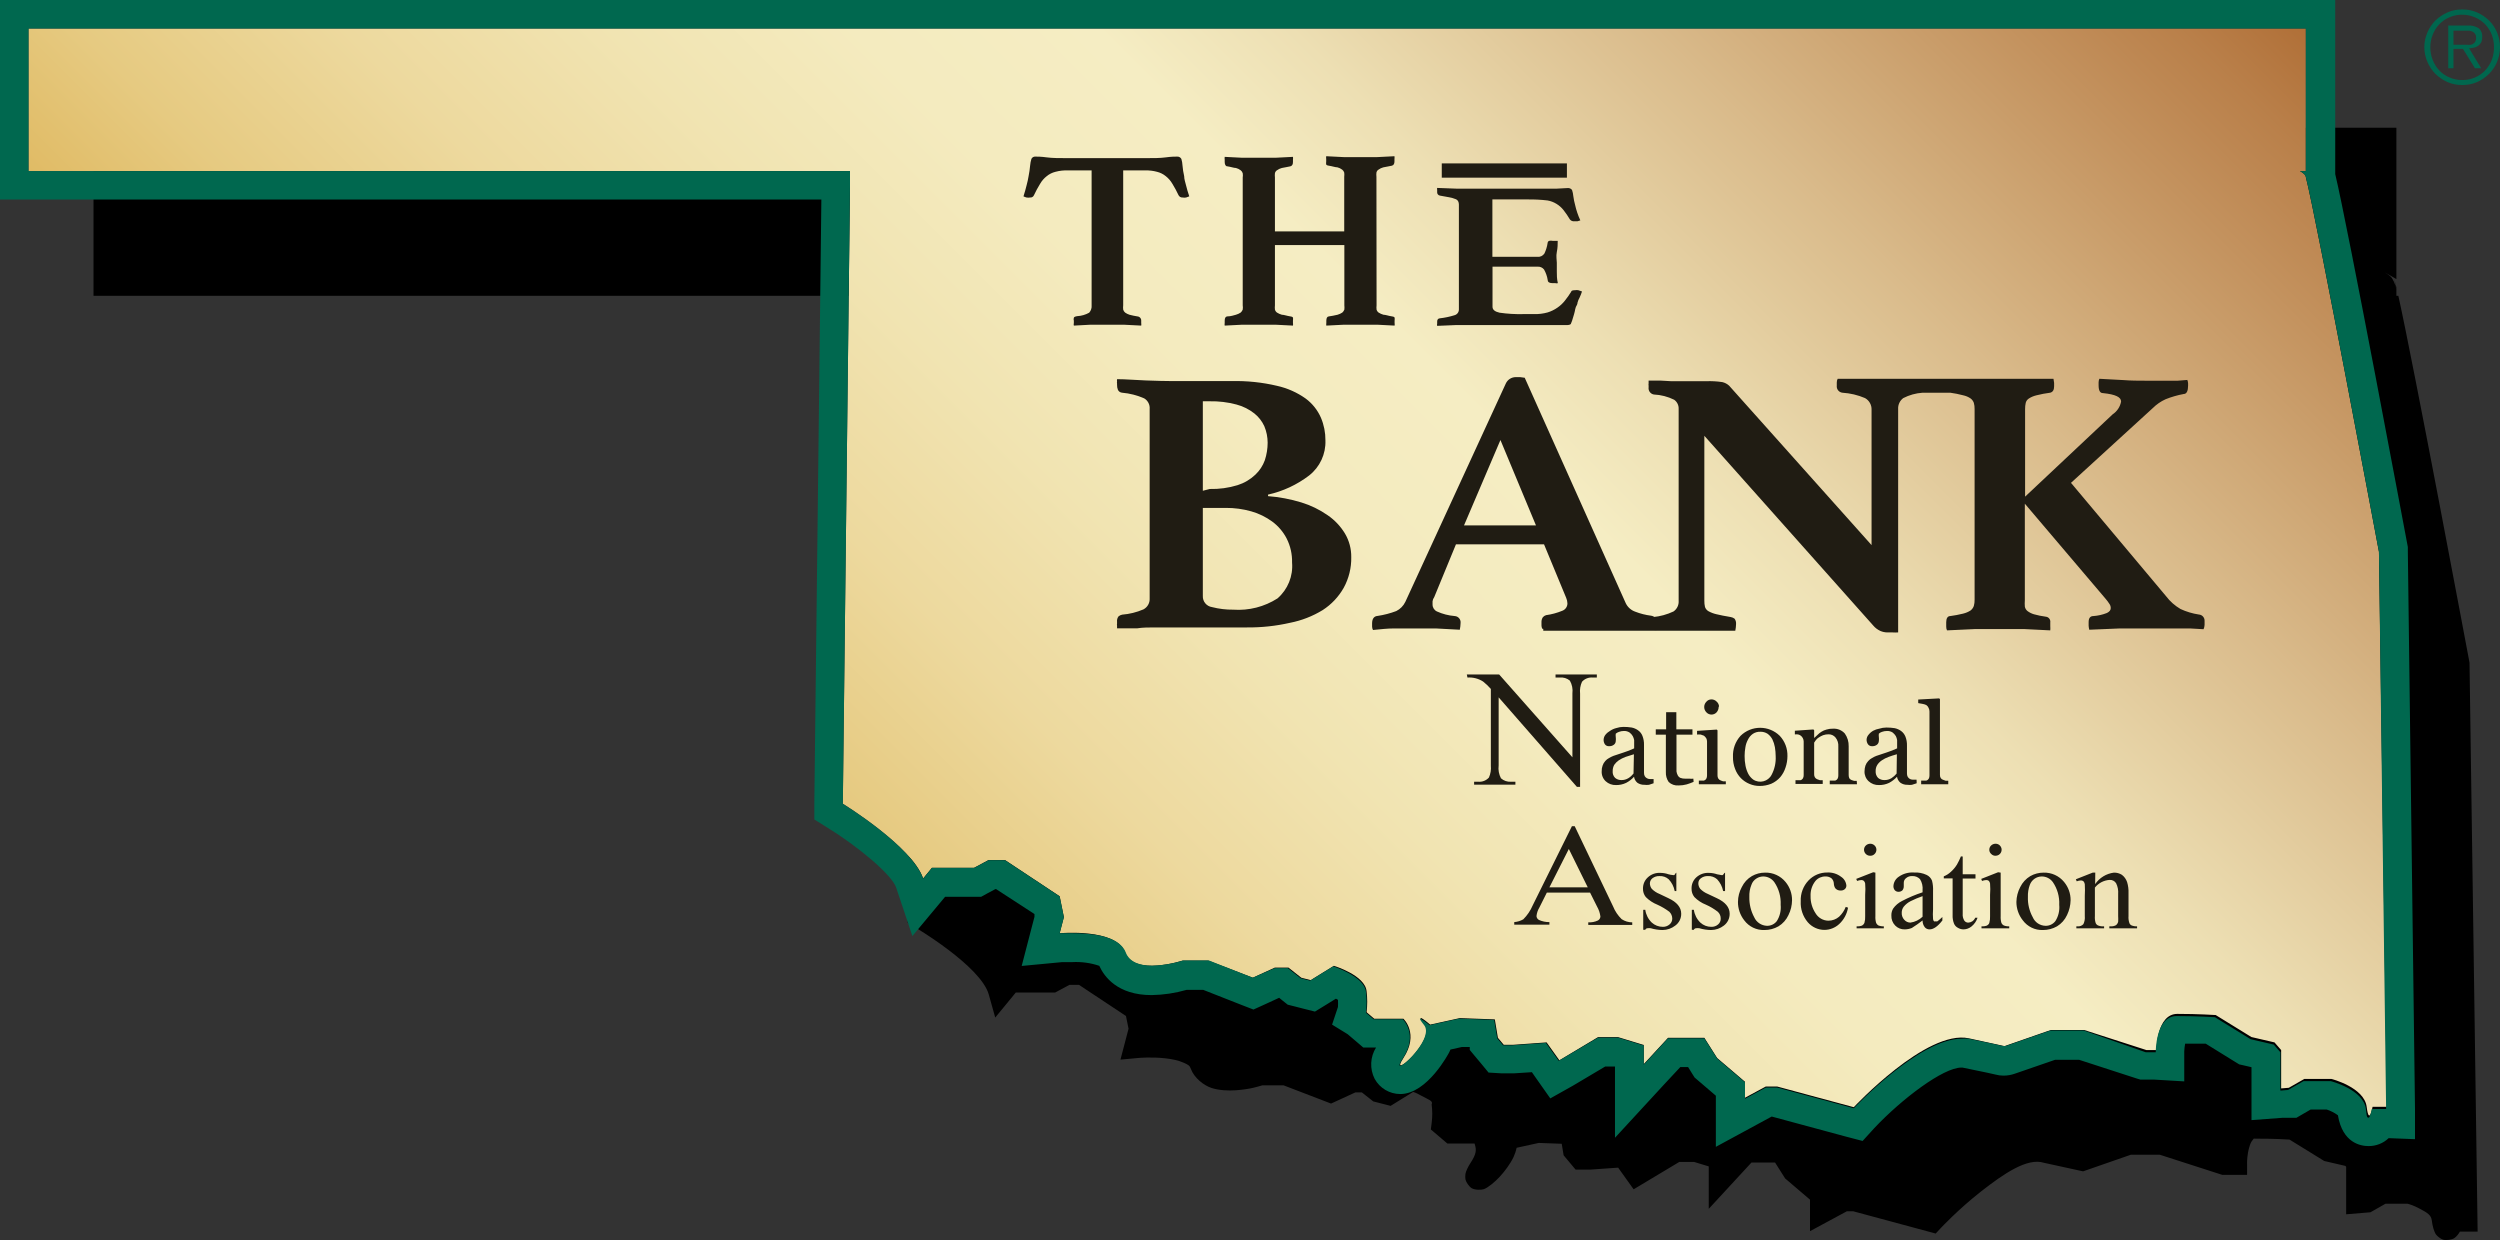 <?xml version="1.0" encoding="utf-8"?>
<svg viewBox="252.996 291.192 195.559 97.001" width="195.559" height="97.001" xmlns="http://www.w3.org/2000/svg">
  <rect x="252.996" y="291.192" width="195.559" height="97.001" fill="#333333" stroke="none"/>
  <defs>
    <linearGradient id="linear-gradient" x1="63.89" y1="75.04" x2="158.54" y2="-19.61" gradientUnits="userSpaceOnUse" gradientTransform="matrix(1, 0, 0, 1, 252.996, 291.192)">
      <stop offset="0" stop-color="#e0bb65"/>
      <stop offset="0.08" stop-color="#e6ca81"/>
      <stop offset="0.19" stop-color="#edd99e"/>
      <stop offset="0.3" stop-color="#f1e4b2"/>
      <stop offset="0.4" stop-color="#f4ebbf"/>
      <stop offset="0.5" stop-color="#f5edc3"/>
      <stop offset="0.58" stop-color="#eddfb3"/>
      <stop offset="0.73" stop-color="#d9ba8a"/>
      <stop offset="0.95" stop-color="#b97f49"/>
      <stop offset="1" stop-color="#b06f37"/>
    </linearGradient>
  </defs>
  <g>
    <path class="cls-2" d="M 445.415 387.536 C 445.36 387.652 445.159 387.94 444.952 388.064 C 444.786 388.162 444.332 388.237 444.098 388.163 C 443.913 388.104 443.643 387.889 443.554 387.765 C 443.398 387.551 443.275 387.109 443.219 386.655 C 443.167 386.238 442.879 386.062 442.294 385.751 C 441.736 385.453 441.505 385.407 441.324 385.352 L 439.596 385.352 L 438.424 386.02 L 436.521 386.179 L 436.521 382.465 L 436.458 382.393 L 434.806 382.009 L 432.091 380.335 C 431.634 380.31 430.998 380.262 429.401 380.262 C 429.244 380.262 429.338 380.217 429.215 380.358 C 429.084 380.51 429.02 380.661 428.936 380.954 C 428.77 381.528 428.771 382.092 428.771 382.092 L 428.772 383.092 L 426.824 383.092 L 421.954 381.522 L 419.67 381.522 L 415.943 382.819 L 415.667 382.759 L 412.881 382.15 C 411.588 381.735 409.753 382.99 407.966 384.388 C 406.191 385.777 404.822 387.244 404.822 387.244 L 404.412 387.684 L 397.958 385.942 L 397.464 385.942 L 394.581 387.498 L 394.581 385.033 L 392.637 383.375 L 391.85 382.132 L 389.999 382.132 L 386.661 385.751 L 386.661 382.432 L 385.512 382.082 L 384.358 382.082 L 380.784 384.224 L 379.573 382.53 L 377.411 382.682 L 376.244 382.682 L 375.309 381.565 L 375.159 380.662 L 373.362 380.596 L 371.632 380.976 C 371.58 381.227 371.488 381.491 371.392 381.697 C 371.137 382.24 370.688 382.833 370.31 383.242 C 369.919 383.663 369.399 384.09 369.075 384.211 C 368.905 384.275 368.371 384.299 368.097 384.126 C 367.915 384.011 367.679 383.661 367.636 383.474 C 367.606 383.344 367.609 383.12 367.628 383.017 C 367.669 382.795 367.834 382.455 368.024 382.164 C 368.499 381.439 368.487 381.137 368.371 380.744 C 368.287 380.46 368.348 380.673 368.337 380.642 L 366.213 380.642 L 364.921 379.543 L 364.988 379.013 C 365.05 378.531 365.046 378.063 364.984 377.581 C 365.125 377.306 364.74 377.211 364.184 376.907 C 363.647 376.614 363.723 376.679 363.538 376.605 L 361.775 377.697 L 360.417 377.348 L 359.524 376.642 L 359.02 376.642 L 357.116 377.517 L 353.406 376.092 L 351.732 376.092 C 351.384 376.189 350.828 376.393 349.667 376.477 C 349.09 376.518 348.349 376.488 347.764 376.295 C 347.155 376.094 346.406 375.514 346.141 374.783 C 346.056 374.549 345.976 374.496 345.583 374.321 C 345.17 374.136 344.706 374.041 344.155 373.978 C 343.065 373.855 342.063 373.948 342.063 373.948 L 340.642 374.08 L 341.275 371.663 L 341.073 370.667 L 337.4 368.232 L 336.652 368.232 L 335.532 368.832 L 332.454 368.832 L 330.846 370.789 L 330.343 368.989 C 329.715 366.747 324.488 363.674 324.488 363.674 L 324.004 363.39 L 324.571 314.446 L 324.571 314.332 L 260.311 314.332 L 260.311 301.182 L 440.451 301.182 L 440.451 313.025 L 439.491 312.466 C 439.644 312.555 439.857 312.693 440.003 312.831 C 440.179 312.996 440.375 313.452 440.451 313.802 L 440.275 312.992 L 440.419 313.552 C 440.429 313.591 440.44 313.633 440.451 313.678 L 440.451 314.332 L 440.603 314.332 C 441.804 319.727 446.154 342.938 446.154 342.938 L 446.17 343.022 L 446.805 387.532 L 445.417 387.532 C 445.416 387.533 445.415 387.535 445.415 387.536 Z" style=""/>
    <path class="cls-1" d="M 445.606 297.842 C 445.207 297.847 444.812 297.769 444.446 297.612 C 444.097 297.456 443.778 297.239 443.506 296.972 C 443.238 296.701 443.024 296.382 442.876 296.032 C 442.556 295.298 442.556 294.465 442.876 293.732 C 443.024 293.381 443.238 293.062 443.506 292.792 C 443.781 292.53 444.099 292.317 444.446 292.162 C 444.812 292.004 445.207 291.926 445.606 291.932 C 446.001 291.926 446.393 292.004 446.756 292.162 C 447.104 292.315 447.422 292.528 447.696 292.792 C 447.966 293.06 448.18 293.38 448.326 293.732 C 448.631 294.468 448.631 295.295 448.326 296.032 C 448.18 296.383 447.966 296.703 447.696 296.972 C 447.425 297.242 447.106 297.459 446.756 297.612 C 446.393 297.769 446.001 297.848 445.606 297.842 Z M 445.606 297.452 C 446.276 297.461 446.92 297.193 447.386 296.712 C 447.608 296.472 447.784 296.194 447.906 295.892 C 448.026 295.572 448.087 295.233 448.086 294.892 C 448.087 294.55 448.026 294.211 447.906 293.892 C 447.784 293.592 447.607 293.317 447.386 293.082 C 446.655 292.354 445.556 292.14 444.606 292.542 C 444.307 292.664 444.038 292.848 443.816 293.082 C 443.59 293.314 443.414 293.59 443.296 293.892 C 443.167 294.209 443.102 294.549 443.106 294.892 C 443.102 295.234 443.167 295.574 443.296 295.892 C 443.413 296.196 443.59 296.475 443.816 296.712 C 444.038 296.945 444.307 297.129 444.606 297.252 C 444.921 297.39 445.262 297.458 445.606 297.452 Z M 447.086 296.532 L 446.596 296.532 L 445.656 295.012 L 444.916 295.012 L 444.916 296.532 L 444.506 296.532 L 444.506 293.192 L 445.996 293.192 C 446.32 293.161 446.644 293.242 446.916 293.422 C 447.087 293.589 447.179 293.822 447.166 294.062 C 447.171 294.205 447.147 294.348 447.096 294.482 C 446.984 294.699 446.783 294.856 446.546 294.912 C 446.411 294.942 446.274 294.962 446.136 294.972 L 447.086 296.532 Z M 445.526 294.692 L 445.906 294.692 C 446.032 294.707 446.159 294.707 446.286 294.692 C 446.394 294.663 446.491 294.604 446.566 294.522 C 446.653 294.419 446.696 294.286 446.686 294.152 C 446.691 294.042 446.663 293.934 446.606 293.842 C 446.56 293.767 446.494 293.708 446.416 293.672 C 446.335 293.629 446.247 293.601 446.156 293.592 L 444.916 293.592 L 444.916 294.692 L 445.526 294.692 Z" style="fill: rgb(0, 103, 78);"/>
    <path class="cls-2" d="M 439.086 334.362 C 439.086 334.362 434.196 308.262 433.366 305.042 C 433.366 304.872 433.166 304.722 432.906 304.572 L 433.366 304.572 L 433.366 293.422 L 255.226 293.422 L 255.226 304.572 L 319.486 304.572 L 319.486 305.692 L 318.926 354.062 C 318.926 354.062 324.366 357.402 325.206 359.912 L 325.896 359.072 L 329.196 359.072 L 330.316 358.472 L 331.616 358.472 L 335.886 361.302 L 336.216 362.932 L 335.886 364.192 C 335.886 364.192 340.306 363.782 340.996 365.682 C 341.686 367.582 345.506 366.332 345.506 366.332 L 347.506 366.332 L 350.996 367.672 L 352.716 366.882 L 353.786 366.882 L 354.786 367.672 L 355.526 367.862 L 357.336 366.742 C 357.336 366.742 359.796 367.482 359.896 368.742 C 359.961 369.283 359.961 369.83 359.896 370.372 L 360.496 370.882 L 362.776 370.882 C 362.776 370.882 364.026 372.042 362.776 373.952 C 361.526 375.862 365.376 372.512 364.446 371.342 C 363.516 370.172 364.866 371.342 364.866 371.342 L 367.186 370.832 L 369.926 370.932 L 370.166 372.372 L 370.626 372.922 L 371.326 372.922 L 373.976 372.732 L 374.976 374.132 L 377.996 372.322 L 379.576 372.322 L 381.576 372.932 L 381.576 374.432 L 383.476 372.372 L 386.316 372.372 L 387.316 373.952 L 389.496 375.812 L 389.496 377.062 L 391.126 376.182 L 392.006 376.182 L 398.006 377.802 C 398.006 377.802 403.696 371.702 407.006 372.412 L 409.796 373.022 L 413.416 371.762 L 416.026 371.762 L 420.896 373.332 L 421.686 373.332 C 421.686 373.332 421.686 370.502 423.316 370.502 C 424.946 370.502 426.316 370.592 426.316 370.592 L 429.106 372.312 L 430.916 372.732 L 431.436 373.332 L 431.436 376.332 L 432.036 376.282 L 433.246 375.592 L 435.376 375.592 C 435.376 375.592 437.936 376.242 438.126 377.772 C 438.316 379.302 438.586 377.772 438.586 377.772 L 439.706 377.772 L 439.086 334.362 Z" style="fill: url(#linear-gradient);"/>
    <path class="cls-3" d="M 365.776 303.972 L 375.566 303.972 L 375.566 305.092 L 365.776 305.092 L 365.776 303.972 Z M 382.346 352.462 L 381.986 352.582 C 381.866 352.597 381.745 352.597 381.626 352.582 C 381.43 352.588 381.237 352.532 381.076 352.422 C 380.935 352.302 380.842 352.135 380.816 351.952 C 380.641 352.149 380.43 352.311 380.196 352.432 C 379.949 352.549 379.679 352.608 379.406 352.602 C 379.107 352.613 378.815 352.505 378.596 352.302 C 378.383 352.1 378.27 351.814 378.286 351.522 C 378.282 351.372 378.306 351.223 378.356 351.082 C 378.4 350.948 378.471 350.825 378.566 350.722 C 378.647 350.627 378.745 350.549 378.856 350.492 C 378.965 350.427 379.078 350.37 379.196 350.322 L 380.006 350.052 C 380.286 349.964 380.56 349.857 380.826 349.732 L 380.826 349.302 L 380.826 349.082 C 380.804 348.973 380.767 348.869 380.716 348.772 C 380.652 348.662 380.567 348.567 380.466 348.492 C 380.329 348.403 380.168 348.361 380.006 348.372 C 379.879 348.374 379.754 348.397 379.636 348.442 C 379.544 348.473 379.46 348.52 379.386 348.582 C 379.374 348.668 379.374 348.755 379.386 348.842 C 379.4 348.948 379.4 349.055 379.386 349.162 C 379.384 349.271 379.333 349.374 379.246 349.442 C 379.138 349.527 379.003 349.569 378.866 349.562 C 378.737 349.573 378.612 349.516 378.536 349.412 C 378.468 349.307 378.433 349.186 378.436 349.062 C 378.44 348.92 378.489 348.783 378.576 348.672 C 378.681 348.542 378.81 348.434 378.956 348.352 C 379.102 348.254 379.265 348.183 379.436 348.142 C 379.613 348.083 379.799 348.053 379.986 348.052 C 380.203 348.051 380.421 348.068 380.636 348.102 C 380.816 348.139 380.986 348.214 381.136 348.322 C 381.291 348.431 381.409 348.584 381.476 348.762 C 381.564 348.988 381.604 349.229 381.596 349.472 L 381.596 351.642 C 381.592 351.735 381.613 351.828 381.656 351.912 C 381.743 352.048 381.894 352.13 382.056 352.132 L 382.346 352.132 L 382.346 352.462 Z M 380.806 350.192 L 380.146 350.402 C 379.959 350.471 379.782 350.562 379.616 350.672 C 379.48 350.767 379.361 350.886 379.266 351.022 C 379.184 351.172 379.143 351.341 379.146 351.512 C 379.127 351.708 379.196 351.902 379.336 352.042 C 379.473 352.156 379.647 352.217 379.826 352.212 C 380.02 352.216 380.211 352.164 380.376 352.062 C 380.529 351.966 380.664 351.844 380.776 351.702 L 380.806 350.192 Z M 385.476 352.352 C 385.297 352.43 385.113 352.497 384.926 352.552 C 384.724 352.607 384.515 352.634 384.306 352.632 C 384.019 352.658 383.735 352.56 383.526 352.362 C 383.369 352.133 383.292 351.859 383.306 351.582 L 383.306 348.662 L 382.516 348.662 L 382.516 348.242 L 383.326 348.242 L 383.326 346.902 L 384.126 346.902 L 384.126 348.242 L 385.386 348.242 L 385.386 348.662 L 384.136 348.662 L 384.136 351.532 C 384.151 351.64 384.185 351.745 384.236 351.842 C 384.282 351.93 384.355 352 384.446 352.042 C 384.567 352.086 384.696 352.106 384.826 352.102 L 385.146 352.102 C 385.249 352.114 385.353 352.114 385.456 352.102 L 385.476 352.352 Z M 387.996 352.542 L 385.886 352.542 L 385.886 352.252 L 386.096 352.252 C 386.159 352.258 386.222 352.258 386.286 352.252 C 386.361 352.229 386.425 352.179 386.466 352.112 C 386.509 352.032 386.53 351.942 386.526 351.852 L 386.526 349.192 C 386.526 349.105 386.505 349.019 386.466 348.942 C 386.416 348.866 386.356 348.798 386.286 348.742 L 386.036 348.652 C 385.939 348.642 385.842 348.642 385.746 348.652 L 385.746 348.362 L 387.286 348.262 L 387.346 348.322 L 387.346 351.842 C 387.341 351.929 387.362 352.016 387.406 352.092 C 387.45 352.162 387.517 352.215 387.596 352.242 L 387.786 352.312 L 387.996 352.312 L 387.996 352.542 Z M 387.436 346.472 C 387.439 346.633 387.382 346.79 387.276 346.912 C 387.061 347.148 386.69 347.148 386.476 346.912 C 386.248 346.682 386.248 346.311 386.476 346.082 C 386.573 345.967 386.715 345.901 386.866 345.902 C 387.02 345.898 387.169 345.96 387.276 346.072 C 387.394 346.171 387.464 346.317 387.466 346.472 L 387.436 346.472 Z M 392.816 350.342 C 392.815 350.644 392.765 350.945 392.666 351.232 C 392.58 351.506 392.441 351.761 392.256 351.982 C 392.06 352.205 391.818 352.383 391.546 352.502 C 391.256 352.617 390.947 352.675 390.636 352.672 C 390.364 352.672 390.095 352.618 389.846 352.512 C 389.594 352.409 389.366 352.256 389.176 352.062 C 388.978 351.858 388.825 351.617 388.726 351.352 C 388.606 351.049 388.548 350.726 388.556 350.402 C 388.527 349.795 388.739 349.202 389.146 348.752 C 389.998 347.914 391.364 347.914 392.216 348.752 C 392.618 349.182 392.833 349.753 392.816 350.342 Z M 391.896 350.342 C 391.894 350.107 391.874 349.873 391.836 349.642 C 391.798 349.427 391.73 349.218 391.636 349.022 C 391.545 348.853 391.419 348.706 391.266 348.592 C 391.096 348.482 390.897 348.426 390.696 348.432 C 390.49 348.424 390.288 348.48 390.116 348.592 C 389.948 348.708 389.814 348.867 389.726 349.052 C 389.625 349.238 389.557 349.441 389.526 349.652 C 389.486 349.873 389.466 350.097 389.466 350.322 C 389.463 350.58 389.486 350.838 389.536 351.092 C 389.578 351.314 389.653 351.53 389.756 351.732 C 389.849 351.904 389.979 352.054 390.136 352.172 C 390.63 352.5 391.301 352.328 391.576 351.802 C 391.812 351.356 391.923 350.855 391.896 350.352 L 391.896 350.342 Z M 398.256 352.542 L 396.126 352.542 L 396.126 352.252 L 396.346 352.252 C 396.415 352.258 396.486 352.258 396.556 352.252 C 396.631 352.229 396.695 352.179 396.736 352.112 C 396.779 352.032 396.8 351.942 396.796 351.852 L 396.796 349.592 C 396.816 349.335 396.737 349.081 396.576 348.882 C 396.443 348.721 396.244 348.629 396.036 348.632 C 395.889 348.63 395.744 348.653 395.606 348.702 C 395.486 348.749 395.372 348.81 395.266 348.882 C 395.176 348.936 395.098 349.007 395.036 349.092 L 394.906 349.282 L 394.906 351.762 C 394.902 351.846 394.923 351.929 394.966 352.002 C 395.01 352.072 395.077 352.125 395.156 352.152 L 395.356 352.222 L 395.576 352.222 L 395.576 352.512 L 393.446 352.512 L 393.446 352.222 L 393.656 352.222 C 393.715 352.228 393.776 352.228 393.836 352.222 C 393.915 352.202 393.983 352.151 394.026 352.082 C 394.069 352.002 394.09 351.912 394.086 351.822 L 394.086 349.192 C 394.083 349.004 393.99 348.828 393.836 348.722 C 393.778 348.683 393.714 348.656 393.646 348.642 C 393.563 348.631 393.479 348.631 393.396 348.642 L 393.396 348.352 L 394.846 348.252 L 394.906 348.312 L 394.906 348.922 L 395.176 348.672 C 395.265 348.58 395.366 348.499 395.476 348.432 C 395.596 348.355 395.728 348.298 395.866 348.262 C 396.031 348.211 396.203 348.187 396.376 348.192 C 396.727 348.169 397.07 348.309 397.306 348.572 C 397.511 348.864 397.616 349.215 397.606 349.572 L 397.606 351.822 C 397.605 351.907 397.622 351.993 397.656 352.072 C 397.699 352.136 397.762 352.185 397.836 352.212 L 398.026 352.272 C 398.095 352.279 398.166 352.279 398.236 352.272 L 398.256 352.542 Z M 402.926 352.462 L 402.556 352.582 C 402.44 352.598 402.322 352.598 402.206 352.582 C 402.01 352.59 401.817 352.533 401.656 352.422 C 401.512 352.303 401.416 352.136 401.386 351.952 C 401.209 352.146 400.999 352.309 400.766 352.432 C 400.519 352.549 400.249 352.608 399.976 352.602 C 399.677 352.613 399.385 352.505 399.166 352.302 C 398.949 352.101 398.832 351.816 398.846 351.522 C 398.847 351.372 398.871 351.224 398.916 351.082 C 398.963 350.947 399.038 350.825 399.136 350.722 C 399.217 350.627 399.315 350.549 399.426 350.492 C 399.534 350.425 399.647 350.368 399.766 350.322 L 400.576 350.052 C 400.855 349.962 401.129 349.855 401.396 349.732 L 401.396 349.302 C 401.401 349.228 401.401 349.155 401.396 349.082 C 401.378 348.974 401.344 348.869 401.296 348.772 C 401.229 348.665 401.144 348.57 401.046 348.492 C 400.909 348.403 400.748 348.361 400.586 348.372 C 400.456 348.374 400.328 348.397 400.206 348.442 C 400.116 348.469 400.034 348.517 399.966 348.582 C 399.954 348.668 399.954 348.755 399.966 348.842 C 399.98 348.948 399.98 349.055 399.966 349.162 C 399.959 349.27 399.908 349.371 399.826 349.442 C 399.715 349.528 399.576 349.571 399.436 349.562 C 399.31 349.569 399.19 349.513 399.116 349.412 C 399.045 349.308 399.007 349.187 399.006 349.062 C 399.009 348.918 399.062 348.78 399.156 348.672 C 399.258 348.542 399.383 348.434 399.526 348.352 C 399.673 348.274 399.832 348.22 399.996 348.192 C 400.177 348.133 400.365 348.103 400.556 348.102 C 400.773 348.101 400.991 348.118 401.206 348.152 C 401.386 348.189 401.556 348.264 401.706 348.372 C 401.858 348.483 401.976 348.636 402.046 348.812 C 402.134 349.038 402.174 349.279 402.166 349.522 L 402.166 351.692 C 402.162 351.785 402.183 351.878 402.226 351.962 C 402.27 352.033 402.332 352.091 402.406 352.132 C 402.472 352.162 402.543 352.179 402.616 352.182 L 402.916 352.182 L 402.926 352.462 Z M 401.376 350.192 C 401.126 350.262 400.906 350.332 400.726 350.402 C 400.538 350.469 400.36 350.56 400.196 350.672 C 400.057 350.765 399.939 350.883 399.846 351.022 C 399.755 351.169 399.71 351.339 399.716 351.512 C 399.702 351.707 399.771 351.899 399.906 352.042 C 400.043 352.156 400.217 352.217 400.396 352.212 C 400.593 352.218 400.788 352.166 400.956 352.062 C 401.107 351.963 401.242 351.842 401.356 351.702 L 401.376 350.192 Z M 405.396 352.542 L 403.276 352.542 L 403.276 352.252 L 403.676 352.252 C 403.755 352.232 403.823 352.181 403.866 352.112 C 403.909 352.032 403.93 351.942 403.926 351.852 L 403.926 346.852 C 403.928 346.75 403.903 346.651 403.856 346.562 C 403.819 346.472 403.756 346.395 403.676 346.342 C 403.584 346.298 403.486 346.268 403.386 346.252 L 403.046 346.192 L 403.046 345.912 L 404.686 345.822 L 404.746 345.882 L 404.746 351.802 C 404.741 351.889 404.762 351.976 404.806 352.052 C 404.849 352.121 404.917 352.171 404.996 352.192 L 405.186 352.262 L 405.396 352.262 L 405.396 352.542 Z M 340.856 304.522 L 340.856 315.072 C 340.843 315.185 340.843 315.299 340.856 315.412 C 340.881 315.502 340.933 315.582 341.006 315.642 C 341.109 315.716 341.224 315.773 341.346 315.812 C 341.55 315.866 341.757 315.909 341.966 315.942 C 342.143 315.952 342.277 316.105 342.266 316.282 C 342.27 316.341 342.27 316.402 342.266 316.462 C 342.278 316.528 342.278 316.595 342.266 316.662 L 340.896 316.592 L 338.306 316.592 L 336.996 316.662 C 336.978 316.596 336.978 316.527 336.996 316.462 C 336.992 316.402 336.992 316.341 336.996 316.282 C 336.972 316.207 336.972 316.126 336.996 316.052 C 336.996 315.992 337.116 315.942 337.266 315.922 C 337.592 315.904 337.91 315.812 338.196 315.652 C 338.338 315.494 338.407 315.283 338.386 315.072 L 338.386 304.522 L 336.556 304.522 C 336.219 304.507 335.881 304.544 335.556 304.632 C 335.307 304.693 335.074 304.809 334.876 304.972 C 334.665 305.136 334.488 305.34 334.356 305.572 C 334.179 305.859 334.018 306.156 333.876 306.462 C 333.827 306.582 333.705 306.655 333.576 306.642 C 333.483 306.658 333.388 306.658 333.296 306.642 C 333.213 306.62 333.132 306.59 333.056 306.552 C 333.156 306.232 333.236 305.952 333.296 305.702 C 333.362 305.461 333.416 305.218 333.456 304.972 C 333.511 304.697 333.551 304.42 333.576 304.142 C 333.591 303.965 333.625 303.791 333.676 303.622 C 333.734 303.5 333.862 303.428 333.996 303.442 C 334.146 303.442 334.436 303.442 334.876 303.502 C 335.316 303.562 335.876 303.562 336.446 303.562 L 342.636 303.562 C 343.236 303.562 343.756 303.562 344.186 303.502 C 344.616 303.442 344.916 303.442 345.076 303.442 C 345.211 303.432 345.34 303.503 345.406 303.622 C 345.457 303.791 345.487 303.965 345.496 304.142 C 345.519 304.421 345.562 304.698 345.626 304.972 C 345.626 305.212 345.716 305.452 345.776 305.702 C 345.836 305.952 345.916 306.232 346.026 306.552 L 345.776 306.642 C 345.686 306.659 345.595 306.659 345.506 306.642 C 345.372 306.652 345.246 306.581 345.186 306.462 C 345.043 306.156 344.883 305.859 344.706 305.572 C 344.573 305.34 344.396 305.136 344.186 304.972 C 343.987 304.809 343.755 304.693 343.506 304.632 C 343.203 304.55 342.889 304.513 342.576 304.522 L 340.856 304.522 Z M 360.676 315.072 C 360.663 315.185 360.663 315.299 360.676 315.412 C 360.701 315.504 360.758 315.585 360.836 315.642 C 360.953 315.717 361.081 315.775 361.216 315.812 C 361.386 315.812 361.606 315.902 361.886 315.942 C 362.166 315.982 362.086 316.082 362.086 316.282 C 362.09 316.341 362.09 316.402 362.086 316.462 C 362.098 316.528 362.098 316.595 362.086 316.662 L 360.726 316.592 L 358.126 316.592 L 356.746 316.662 C 356.733 316.595 356.733 316.528 356.746 316.462 L 356.746 316.282 C 356.746 316.062 356.816 315.952 356.946 315.942 C 357.076 315.932 357.456 315.852 357.626 315.812 C 357.757 315.775 357.882 315.717 357.996 315.642 C 358.067 315.579 358.122 315.5 358.156 315.412 C 358.168 315.299 358.168 315.185 358.156 315.072 L 358.156 310.362 L 352.726 310.362 L 352.726 315.072 C 352.713 315.185 352.713 315.299 352.726 315.412 C 352.751 315.504 352.808 315.585 352.886 315.642 C 353.003 315.717 353.131 315.775 353.266 315.812 C 353.436 315.812 353.656 315.902 353.936 315.942 C 354.216 315.982 354.136 316.082 354.136 316.282 C 354.14 316.341 354.14 316.402 354.136 316.462 C 354.148 316.528 354.148 316.595 354.136 316.662 L 352.756 316.592 L 350.166 316.592 L 348.796 316.662 C 348.783 316.595 348.783 316.528 348.796 316.462 L 348.796 316.282 C 348.796 316.062 348.866 315.952 348.996 315.942 C 349.286 315.942 349.506 315.852 349.676 315.812 C 349.807 315.775 349.932 315.717 350.046 315.642 C 350.117 315.579 350.172 315.5 350.206 315.412 C 350.223 315.299 350.223 315.184 350.206 315.072 L 350.206 305.072 C 350.224 304.962 350.224 304.851 350.206 304.742 C 350.178 304.65 350.122 304.57 350.046 304.512 C 349.935 304.428 349.81 304.367 349.676 304.332 C 349.506 304.332 349.286 304.242 348.996 304.202 C 348.866 304.202 348.796 304.052 348.796 303.862 L 348.796 303.682 C 348.785 303.609 348.785 303.534 348.796 303.462 L 350.166 303.532 L 352.756 303.532 L 354.136 303.462 C 354.146 303.534 354.146 303.609 354.136 303.682 C 354.14 303.741 354.14 303.802 354.136 303.862 C 354.136 304.052 354.076 304.162 353.936 304.202 C 353.796 304.242 353.436 304.292 353.266 304.332 C 353.129 304.367 353 304.428 352.886 304.512 C 352.803 304.563 352.746 304.646 352.726 304.742 C 352.713 304.851 352.713 304.962 352.726 305.072 L 352.726 309.292 L 358.146 309.292 L 358.146 305.022 C 358.159 304.912 358.159 304.801 358.146 304.692 C 358.118 304.6 358.062 304.52 357.986 304.462 C 357.875 304.378 357.75 304.317 357.616 304.282 C 357.446 304.282 357.216 304.192 356.936 304.152 C 356.656 304.112 356.736 304.002 356.736 303.812 L 356.736 303.632 C 356.725 303.559 356.725 303.484 356.736 303.412 L 358.116 303.482 L 360.716 303.482 L 362.076 303.412 C 362.086 303.484 362.086 303.559 362.076 303.632 C 362.08 303.691 362.08 303.752 362.076 303.812 C 362.076 304.002 362.016 304.112 361.876 304.152 C 361.736 304.192 361.376 304.242 361.206 304.282 C 361.069 304.317 360.94 304.378 360.826 304.462 C 360.743 304.513 360.686 304.596 360.666 304.692 C 360.653 304.801 360.653 304.912 360.666 305.022 L 360.676 315.072 Z M 369.736 306.792 L 369.736 311.282 L 373.256 311.282 C 373.473 311.306 373.686 311.205 373.806 311.022 C 373.93 310.762 374.014 310.486 374.056 310.202 C 374.058 310.126 374.105 310.059 374.176 310.032 C 374.268 310.013 374.363 310.013 374.456 310.032 L 374.846 310.032 C 374.846 310.282 374.846 310.572 374.776 310.902 C 374.706 311.232 374.776 311.522 374.776 311.742 L 374.776 312.442 C 374.776 312.712 374.776 313.012 374.856 313.342 C 374.794 313.361 374.727 313.361 374.666 313.342 L 374.466 313.342 C 374.206 313.342 374.076 313.272 374.066 313.112 C 374.021 312.816 373.923 312.532 373.776 312.272 C 373.653 312.118 373.462 312.035 373.266 312.052 L 369.746 312.052 L 369.746 315.192 C 369.746 315.422 369.936 315.572 370.296 315.652 C 370.908 315.74 371.527 315.777 372.146 315.762 L 372.996 315.762 C 373.353 315.771 373.711 315.727 374.056 315.632 C 374.327 315.549 374.583 315.424 374.816 315.262 C 375.04 315.11 375.239 314.925 375.406 314.712 C 375.587 314.486 375.754 314.249 375.906 314.002 C 375.906 313.922 376.046 313.892 376.206 313.892 C 376.288 313.879 376.373 313.879 376.456 313.892 L 376.746 313.992 L 376.656 314.242 C 376.616 314.315 376.583 314.392 376.556 314.472 C 376.486 314.594 376.432 314.725 376.396 314.862 C 376.396 315.002 376.306 315.112 376.266 315.202 C 376.226 315.292 376.206 315.432 376.176 315.572 C 376.146 315.712 376.106 315.832 376.066 315.962 C 376.026 316.092 375.996 316.202 375.966 316.292 C 375.943 316.36 375.916 316.426 375.886 316.492 C 375.886 316.582 375.716 316.622 375.556 316.622 L 366.836 316.622 L 365.416 316.682 C 365.399 316.626 365.399 316.567 365.416 316.512 L 365.416 316.352 C 365.416 316.192 365.486 316.102 365.626 316.092 C 366.012 316.048 366.394 315.968 366.766 315.852 C 366.976 315.8 367.122 315.608 367.116 315.392 L 367.116 307.192 C 367.118 307.101 367.097 307.012 367.056 306.932 C 367.003 306.842 366.916 306.777 366.816 306.752 C 366.665 306.69 366.507 306.646 366.346 306.622 L 365.626 306.492 C 365.49 306.466 365.397 306.339 365.416 306.202 L 365.416 306.042 C 365.402 305.992 365.402 305.941 365.416 305.892 L 367.016 305.952 L 374.696 305.952 L 375.626 305.902 C 375.757 305.889 375.886 305.946 375.966 306.052 C 376.019 306.207 376.052 306.368 376.066 306.532 C 376.098 306.778 376.148 307.022 376.216 307.262 C 376.256 307.444 376.306 307.624 376.366 307.802 C 376.437 308.016 376.52 308.227 376.616 308.432 L 376.386 308.502 L 376.136 308.502 C 376.004 308.514 375.875 308.457 375.796 308.352 C 375.648 308.101 375.484 307.861 375.306 307.632 C 375.152 307.437 374.966 307.271 374.756 307.142 C 374.538 307.007 374.297 306.915 374.046 306.872 C 373.534 306.812 373.02 306.786 372.506 306.792 L 369.736 306.792 Z M 352.186 330.002 C 353.068 330.069 353.939 330.234 354.786 330.492 C 355.52 330.716 356.215 331.054 356.846 331.492 C 357.397 331.868 357.861 332.359 358.206 332.932 C 358.535 333.488 358.704 334.125 358.696 334.772 C 358.712 335.609 358.508 336.437 358.106 337.172 C 357.708 337.876 357.145 338.473 356.466 338.912 C 355.676 339.397 354.805 339.736 353.896 339.912 C 352.797 340.162 351.673 340.282 350.546 340.272 L 343.376 340.272 C 342.876 340.272 342.376 340.272 341.956 340.342 L 340.376 340.342 L 340.376 340.132 C 340.363 340.079 340.363 340.024 340.376 339.972 L 340.376 339.832 C 340.357 339.678 340.4 339.523 340.496 339.402 C 340.577 339.337 340.673 339.292 340.776 339.272 C 341.348 339.227 341.909 339.088 342.436 338.862 C 342.758 338.695 342.95 338.353 342.926 337.992 L 342.926 323.192 C 342.957 322.852 342.79 322.525 342.496 322.352 C 341.95 322.112 341.369 321.963 340.776 321.912 C 340.634 321.902 340.509 321.818 340.446 321.692 C 340.395 321.564 340.371 321.428 340.376 321.292 L 340.376 321.192 C 340.361 321.146 340.361 321.097 340.376 321.052 C 340.365 320.985 340.365 320.918 340.376 320.852 C 341.046 320.852 341.796 320.922 342.636 320.952 C 343.476 320.982 344.166 321.002 344.706 321.002 L 349.336 321.002 C 350.53 320.974 351.723 321.098 352.886 321.372 C 353.695 321.551 354.46 321.891 355.136 322.372 C 355.656 322.759 356.067 323.276 356.326 323.872 C 356.562 324.431 356.681 325.034 356.676 325.642 C 356.715 326.705 356.243 327.724 355.406 328.382 C 354.454 329.11 353.355 329.622 352.186 329.882 L 352.186 330.002 Z M 347.626 329.442 C 348.364 329.46 349.1 329.359 349.806 329.142 C 350.326 328.978 350.801 328.698 351.196 328.322 C 351.528 328.008 351.781 327.621 351.936 327.192 C 352.081 326.749 352.155 326.287 352.156 325.822 C 352.155 325.379 352.067 324.94 351.896 324.532 C 351.718 324.142 351.451 323.799 351.116 323.532 C 350.698 323.204 350.219 322.966 349.706 322.832 C 349.027 322.652 348.327 322.568 347.626 322.582 L 347.086 322.582 L 347.086 329.582 L 347.626 329.442 Z M 347.086 337.812 C 347.066 338.244 347.377 338.62 347.806 338.682 C 348.348 338.821 348.906 338.888 349.466 338.882 C 350.684 338.968 351.897 338.659 352.926 338.002 C 353.733 337.301 354.157 336.257 354.066 335.192 C 354.082 334.543 353.937 333.901 353.646 333.322 C 353.376 332.797 352.989 332.342 352.516 331.992 C 352.02 331.63 351.465 331.359 350.876 331.192 C 350.225 331.008 349.552 330.917 348.876 330.922 L 347.086 330.922 L 347.086 337.812 Z M 373.776 333.772 L 366.886 333.772 L 365.186 337.902 C 365.118 337.997 365.073 338.106 365.056 338.222 C 365.049 338.311 365.049 338.402 365.056 338.492 C 365.057 338.719 365.19 338.925 365.396 339.022 C 365.835 339.221 366.305 339.342 366.786 339.382 C 367.074 339.396 367.287 339.656 367.246 339.942 C 367.242 340.113 367.222 340.284 367.186 340.452 L 365.316 340.352 L 362.006 340.352 C 361.526 340.352 361.006 340.412 360.396 340.472 C 360.351 340.388 360.327 340.296 360.326 340.202 L 360.326 339.962 C 360.326 339.592 360.476 339.392 360.756 339.372 C 361.255 339.298 361.744 339.17 362.216 338.992 C 362.526 338.838 362.776 338.584 362.926 338.272 L 370.786 321.192 C 370.927 320.884 371.237 320.688 371.576 320.692 L 371.906 320.692 L 372.266 320.742 L 380.166 338.372 C 380.315 338.687 380.585 338.929 380.916 339.042 C 381.308 339.195 381.718 339.299 382.136 339.352 C 382.436 339.383 382.655 339.651 382.626 339.952 C 382.619 340.13 382.595 340.307 382.556 340.482 L 380.496 340.382 L 373.646 340.382 C 373.597 340.3 373.573 340.206 373.576 340.112 L 373.576 339.872 C 373.568 339.73 373.607 339.59 373.686 339.472 C 373.752 339.395 373.839 339.34 373.936 339.312 C 374.368 339.252 374.792 339.138 375.196 338.972 C 375.442 338.886 375.607 338.653 375.606 338.392 C 375.601 338.24 375.567 338.09 375.506 337.952 L 373.776 333.772 Z M 373.146 332.292 L 370.366 325.612 L 367.516 332.292 L 373.146 332.292 Z" style="fill: rgb(32, 28, 19);"/>
    <path class="cls-3" d="M 424.996 339.262 C 424.501 339.187 424.019 339.042 423.566 338.832 C 423.126 338.576 422.742 338.236 422.436 337.832 L 414.996 328.962 L 421.396 323.112 C 421.686 322.824 422.024 322.591 422.396 322.422 C 422.854 322.239 423.33 322.101 423.816 322.012 C 424.046 322.012 424.156 321.762 424.156 321.362 L 424.156 321.192 C 424.154 321.095 424.134 321 424.096 320.912 L 423.356 320.972 L 420.786 320.972 C 420.276 320.972 419.706 320.972 419.066 320.922 L 417.216 320.822 C 417.178 320.91 417.157 321.005 417.156 321.102 L 417.156 321.322 C 417.156 321.742 417.266 321.942 417.496 321.942 C 418.496 322.042 418.916 322.262 418.916 322.602 C 418.841 323.011 418.602 323.372 418.256 323.602 L 411.406 330.042 L 411.406 323.192 C 411.404 323.027 411.42 322.862 411.456 322.702 C 411.493 322.561 411.583 322.439 411.706 322.362 C 411.89 322.244 412.093 322.16 412.306 322.112 C 412.655 322.023 413.009 321.957 413.366 321.912 C 413.576 321.862 413.676 321.692 413.676 321.412 L 413.676 321.142 C 413.665 321.034 413.649 320.927 413.626 320.822 L 396.746 320.822 C 396.699 320.911 396.675 321.011 396.676 321.112 L 396.676 321.352 C 396.64 321.628 396.838 321.88 397.116 321.912 C 397.725 321.95 398.324 322.092 398.886 322.332 C 399.216 322.517 399.414 322.873 399.396 323.252 L 399.396 333.832 L 388.256 321.362 C 388.106 321.224 387.923 321.128 387.726 321.082 C 387.302 321.018 386.874 320.995 386.446 321.012 L 383.736 321.012 L 382.866 320.962 L 381.956 320.962 L 381.956 321.192 C 381.943 321.247 381.943 321.306 381.956 321.362 L 381.956 321.492 C 381.919 321.758 382.101 322.006 382.366 322.052 C 382.918 322.077 383.46 322.216 383.956 322.462 C 384.188 322.626 384.32 322.897 384.306 323.182 L 384.306 338.182 C 384.332 338.513 384.179 338.833 383.906 339.022 C 383.399 339.262 382.854 339.411 382.296 339.462 C 382.188 339.478 382.089 339.531 382.016 339.612 C 381.94 339.697 381.901 339.808 381.906 339.922 L 373.716 339.922 L 373.716 340.532 L 388.736 340.532 C 388.772 340.364 388.792 340.193 388.796 340.022 C 388.811 339.87 388.772 339.717 388.686 339.592 C 388.6 339.527 388.501 339.482 388.396 339.462 C 387.926 339.382 387.556 339.312 387.276 339.242 C 387.052 339.193 386.836 339.112 386.636 339.002 C 386.509 338.928 386.413 338.81 386.366 338.672 C 386.33 338.511 386.313 338.346 386.316 338.182 L 386.316 325.282 L 399.526 340.122 C 399.68 340.306 399.875 340.454 400.096 340.552 C 400.257 340.619 400.43 340.657 400.606 340.662 L 401.026 340.662 C 401.175 340.672 401.326 340.672 401.476 340.662 L 401.476 323.192 C 401.456 322.856 401.606 322.533 401.876 322.332 C 402.345 322.091 402.859 321.948 403.386 321.912 L 405.556 321.912 C 405.893 321.958 406.227 322.025 406.556 322.112 C 406.767 322.156 406.967 322.24 407.146 322.362 C 407.26 322.448 407.347 322.566 407.396 322.702 C 407.44 322.861 407.46 323.026 407.456 323.192 L 407.456 338.102 C 407.461 338.267 407.44 338.432 407.396 338.592 C 407.348 338.73 407.261 338.851 407.146 338.942 C 406.965 339.059 406.765 339.143 406.556 339.192 C 406.226 339.274 405.892 339.337 405.556 339.382 C 405.346 339.382 405.236 339.562 405.236 339.862 L 405.236 340.192 C 405.231 340.298 405.252 340.404 405.296 340.502 L 407.446 340.402 L 411.376 340.402 L 413.376 340.502 C 413.384 340.392 413.384 340.281 413.376 340.172 C 413.383 340.075 413.383 339.978 413.376 339.882 C 413.411 339.658 413.251 339.452 413.026 339.432 C 412.711 339.391 412.401 339.328 412.096 339.242 C 411.915 339.189 411.746 339.105 411.596 338.992 C 411.485 338.905 411.41 338.78 411.386 338.642 C 411.373 338.478 411.373 338.315 411.386 338.152 L 411.386 330.592 L 417.696 338.022 C 417.805 338.147 417.905 338.281 417.996 338.422 C 418.069 338.519 418.108 338.639 418.106 338.762 C 418.106 338.922 418.006 339.042 417.806 339.142 C 417.47 339.275 417.116 339.356 416.756 339.382 C 416.496 339.382 416.376 339.542 416.376 339.862 L 416.376 340.142 C 416.383 340.246 416.4 340.35 416.426 340.452 L 418.806 340.352 L 424.316 340.352 L 425.366 340.412 C 425.414 340.305 425.442 340.189 425.446 340.072 L 425.446 339.762 C 425.457 339.5 425.257 339.278 424.996 339.262 Z M 367.736 343.952 L 370.266 343.952 L 375.996 350.432 L 375.996 345.432 C 376.039 345.085 375.969 344.734 375.796 344.432 C 375.572 344.246 375.284 344.16 374.996 344.192 L 374.676 344.192 L 374.676 343.952 L 377.906 343.952 L 377.906 344.192 L 377.586 344.192 C 377.269 344.162 376.957 344.284 376.746 344.522 C 376.613 344.813 376.562 345.134 376.596 345.452 L 376.596 352.742 L 376.346 352.742 L 370.226 345.742 L 370.226 351.072 C 370.181 351.415 370.244 351.765 370.406 352.072 C 370.623 352.268 370.913 352.366 371.206 352.342 L 371.536 352.342 L 371.536 352.572 L 368.306 352.572 L 368.306 352.342 L 368.626 352.342 C 368.942 352.371 369.254 352.249 369.466 352.012 C 369.595 351.72 369.647 351.399 369.616 351.082 L 369.616 345.082 C 369.43 344.87 369.226 344.676 369.006 344.502 C 368.643 344.27 368.215 344.161 367.786 344.192 L 367.736 343.952 Z M 377.376 361.012 L 373.996 361.012 L 373.406 362.192 C 373.285 362.393 373.21 362.618 373.186 362.852 C 373.194 362.977 373.265 363.09 373.376 363.152 C 373.633 363.269 373.913 363.327 374.196 363.322 L 374.196 363.522 L 371.446 363.522 L 371.446 363.322 C 371.696 363.303 371.939 363.228 372.156 363.102 C 372.466 362.791 372.713 362.425 372.886 362.022 L 375.956 355.822 L 376.176 355.822 L 379.176 362.092 C 379.327 362.468 379.555 362.808 379.846 363.092 C 380.092 363.254 380.38 363.341 380.676 363.342 L 380.676 363.542 L 377.236 363.542 L 377.236 363.342 C 377.498 363.357 377.759 363.305 377.996 363.192 C 378.109 363.129 378.181 363.011 378.186 362.882 C 378.15 362.61 378.061 362.349 377.926 362.112 L 377.376 361.012 Z M 377.196 360.602 L 375.716 357.602 L 374.196 360.602 L 377.196 360.602 Z M 384.126 359.452 L 384.126 360.892 L 383.996 360.892 C 383.931 360.546 383.768 360.226 383.526 359.972 C 383.328 359.796 383.069 359.707 382.806 359.722 C 382.608 359.713 382.414 359.773 382.256 359.892 C 382.137 359.983 382.064 360.122 382.056 360.272 C 382.052 360.434 382.105 360.594 382.206 360.722 C 382.379 360.896 382.587 361.032 382.816 361.122 L 383.506 361.452 C 384.156 361.752 384.506 362.162 384.506 362.662 C 384.514 363.028 384.342 363.376 384.046 363.592 C 383.761 363.816 383.409 363.939 383.046 363.942 C 382.734 363.938 382.424 363.891 382.126 363.802 C 382.039 363.789 381.952 363.789 381.866 363.802 C 381.79 363.804 381.723 363.851 381.696 363.922 L 381.536 363.922 L 381.536 362.362 L 381.696 362.362 C 381.748 362.743 381.928 363.095 382.206 363.362 C 382.439 363.572 382.741 363.69 383.056 363.692 C 383.254 363.701 383.447 363.633 383.596 363.502 C 383.731 363.392 383.808 363.226 383.806 363.052 C 383.807 362.848 383.723 362.652 383.576 362.512 C 383.286 362.295 382.975 362.111 382.646 361.962 C 382.305 361.826 381.995 361.622 381.736 361.362 C 381.586 361.175 381.508 360.941 381.516 360.702 C 381.51 360.367 381.648 360.046 381.896 359.822 C 382.166 359.571 382.528 359.445 382.896 359.472 C 383.107 359.475 383.316 359.512 383.516 359.582 C 383.623 359.612 383.734 359.632 383.846 359.642 C 383.885 359.653 383.926 359.653 383.966 359.642 C 384.007 359.602 384.041 359.554 384.066 359.502 L 384.126 359.452 Z M 387.936 359.452 L 387.936 360.892 L 387.786 360.892 C 387.717 360.547 387.554 360.229 387.316 359.972 C 387.116 359.794 386.853 359.704 386.586 359.722 C 386.391 359.715 386.201 359.775 386.046 359.892 C 385.923 359.98 385.849 360.12 385.846 360.272 C 385.842 360.434 385.895 360.594 385.996 360.722 C 386.166 360.894 386.371 361.03 386.596 361.122 L 387.296 361.452 C 387.946 361.752 388.296 362.162 388.296 362.662 C 388.303 363.026 388.136 363.371 387.846 363.592 C 387.561 363.816 387.209 363.939 386.846 363.942 C 386.534 363.939 386.224 363.892 385.926 363.802 C 385.839 363.79 385.752 363.79 385.666 363.802 C 385.59 363.804 385.523 363.851 385.496 363.922 L 385.336 363.922 L 385.336 362.362 L 385.496 362.362 C 385.548 362.743 385.728 363.095 386.006 363.362 C 386.237 363.575 386.541 363.692 386.856 363.692 C 387.054 363.701 387.247 363.633 387.396 363.502 C 387.528 363.39 387.602 363.224 387.596 363.052 C 387.602 362.847 387.518 362.649 387.366 362.512 C 387.082 362.292 386.773 362.107 386.446 361.962 C 386.103 361.828 385.793 361.624 385.536 361.362 C 385.386 361.175 385.308 360.941 385.316 360.702 C 385.306 360.368 385.441 360.047 385.686 359.822 C 385.959 359.575 386.319 359.449 386.686 359.472 C 386.9 359.475 387.113 359.513 387.316 359.582 L 387.636 359.642 C 387.674 359.656 387.717 359.656 387.756 359.642 C 387.801 359.603 387.839 359.555 387.866 359.502 L 387.936 359.452 Z M 391.066 359.452 C 391.683 359.435 392.274 359.704 392.666 360.182 C 393 360.583 393.181 361.089 393.176 361.612 C 393.172 362.015 393.077 362.411 392.896 362.772 C 392.73 363.136 392.458 363.443 392.116 363.652 C 391.781 363.844 391.401 363.944 391.016 363.942 C 390.396 363.964 389.805 363.68 389.436 363.182 C 389.114 362.771 388.941 362.263 388.946 361.742 C 388.949 361.336 389.052 360.938 389.246 360.582 C 389.418 360.223 389.693 359.923 390.036 359.722 C 390.35 359.544 390.705 359.451 391.066 359.452 Z M 390.916 359.752 C 390.735 359.755 390.559 359.806 390.406 359.902 C 390.212 360.017 390.067 360.198 389.996 360.412 C 389.876 360.71 389.822 361.03 389.836 361.352 C 389.822 361.905 389.953 362.453 390.216 362.942 C 390.392 363.339 390.781 363.599 391.216 363.612 C 391.517 363.619 391.803 363.481 391.986 363.242 C 392.225 362.864 392.33 362.416 392.286 361.972 C 392.318 361.339 392.143 360.714 391.786 360.192 C 391.583 359.914 391.259 359.75 390.916 359.752 Z M 397.556 362.192 C 397.473 362.688 397.227 363.142 396.856 363.482 C 396.545 363.768 396.138 363.928 395.716 363.932 C 395.212 363.932 394.734 363.712 394.406 363.332 C 394.02 362.875 393.823 362.288 393.856 361.692 C 393.83 361.088 394.05 360.5 394.466 360.062 C 394.851 359.657 395.387 359.433 395.946 359.442 C 396.327 359.425 396.701 359.542 397.006 359.772 C 397.246 359.923 397.401 360.179 397.426 360.462 C 397.429 360.568 397.385 360.671 397.306 360.742 C 397.218 360.819 397.103 360.859 396.986 360.852 C 396.822 360.864 396.662 360.797 396.556 360.672 C 396.486 360.56 396.448 360.432 396.446 360.302 C 396.439 360.145 396.371 359.998 396.256 359.892 C 396.12 359.792 395.954 359.743 395.786 359.752 C 395.491 359.746 395.21 359.87 395.016 360.092 C 394.743 360.43 394.604 360.857 394.626 361.292 C 394.616 361.767 394.752 362.235 395.016 362.632 C 395.225 362.986 395.604 363.206 396.016 363.212 C 396.324 363.214 396.623 363.103 396.856 362.902 C 397.085 362.687 397.263 362.424 397.376 362.132 L 397.556 362.192 Z M 399.696 359.452 L 399.696 362.852 C 399.684 363.034 399.704 363.216 399.756 363.392 C 399.793 363.47 399.852 363.536 399.926 363.582 C 400.062 363.636 400.209 363.66 400.356 363.652 L 400.356 363.812 L 398.226 363.812 L 398.226 363.652 C 398.372 363.663 398.518 363.643 398.656 363.592 C 398.735 363.545 398.798 363.475 398.836 363.392 C 398.886 363.216 398.906 363.034 398.896 362.852 L 398.896 361.192 C 398.92 360.895 398.92 360.598 398.896 360.302 C 398.884 360.221 398.846 360.147 398.786 360.092 C 398.731 360.05 398.664 360.028 398.596 360.032 C 398.483 360.039 398.372 360.063 398.266 360.102 L 398.196 359.942 L 399.526 359.422 L 399.696 359.452 Z M 399.296 357.192 C 399.423 357.191 399.545 357.242 399.636 357.332 C 399.822 357.512 399.822 357.811 399.636 357.992 C 399.548 358.086 399.424 358.137 399.296 358.132 C 399.164 358.137 399.037 358.086 398.946 357.992 C 398.76 357.811 398.76 357.512 398.946 357.332 C 399.04 357.241 399.165 357.191 399.296 357.192 Z M 403.386 363.192 C 403.117 363.403 402.836 363.6 402.546 363.782 C 402.371 363.852 402.184 363.89 401.996 363.892 C 401.715 363.901 401.442 363.793 401.246 363.592 C 401.04 363.381 400.932 363.095 400.946 362.802 C 400.94 362.612 400.989 362.425 401.086 362.262 C 401.264 362.012 401.501 361.809 401.776 361.672 C 402.293 361.401 402.831 361.173 403.386 360.992 L 403.386 360.832 C 403.417 360.527 403.347 360.221 403.186 359.962 C 403.027 359.796 402.804 359.708 402.576 359.722 C 402.401 359.711 402.229 359.768 402.096 359.882 C 401.982 359.967 401.916 360.1 401.916 360.242 L 401.916 360.512 C 401.921 360.631 401.881 360.749 401.806 360.842 C 401.723 360.914 401.616 360.954 401.506 360.952 C 401.396 360.955 401.29 360.911 401.216 360.832 C 401.14 360.739 401.101 360.621 401.106 360.502 C 401.123 360.206 401.278 359.935 401.526 359.772 C 401.87 359.531 402.286 359.415 402.706 359.442 C 403.05 359.421 403.393 359.486 403.706 359.632 C 403.898 359.723 404.048 359.884 404.126 360.082 C 404.193 360.346 404.22 360.619 404.206 360.892 L 404.206 362.332 C 404.187 362.578 404.187 362.825 404.206 363.072 C 404.205 363.143 404.234 363.212 404.286 363.262 C 404.324 363.276 404.367 363.276 404.406 363.262 C 404.452 363.272 404.5 363.272 404.546 363.262 C 404.683 363.157 404.813 363.043 404.936 362.922 L 404.936 363.192 C 404.576 363.662 404.236 363.892 403.936 363.892 C 403.795 363.896 403.659 363.838 403.566 363.732 C 403.444 363.578 403.38 363.387 403.386 363.192 Z M 403.386 362.892 L 403.386 361.292 C 403.068 361.402 402.757 361.532 402.456 361.682 C 402.248 361.786 402.064 361.932 401.916 362.112 C 401.81 362.249 401.753 362.418 401.756 362.592 C 401.745 362.794 401.817 362.993 401.956 363.142 C 402.077 363.281 402.251 363.361 402.436 363.362 C 402.793 363.312 403.125 363.151 403.386 362.902 L 403.386 362.892 Z M 406.526 358.192 L 406.526 359.582 L 407.526 359.582 L 407.526 359.912 L 406.526 359.912 L 406.526 362.662 C 406.507 362.854 406.553 363.047 406.656 363.212 C 406.728 363.31 406.844 363.366 406.966 363.362 C 407.076 363.357 407.183 363.323 407.276 363.262 C 407.377 363.192 407.457 363.095 407.506 362.982 L 407.686 362.982 C 407.598 363.249 407.435 363.485 407.216 363.662 C 407.038 363.808 406.816 363.89 406.586 363.892 C 406.434 363.891 406.286 363.849 406.156 363.772 C 406.017 363.702 405.907 363.585 405.846 363.442 C 405.762 363.225 405.725 362.993 405.736 362.762 L 405.736 359.902 L 405.046 359.902 L 405.046 359.742 C 405.245 359.663 405.428 359.548 405.586 359.402 C 405.777 359.234 405.942 359.038 406.076 358.822 C 406.194 358.616 406.298 358.402 406.386 358.182 L 406.526 358.192 Z M 409.496 359.452 L 409.496 362.852 C 409.484 363.034 409.504 363.216 409.556 363.392 C 409.593 363.473 409.656 363.54 409.736 363.582 C 409.872 363.636 410.019 363.66 410.166 363.652 L 410.166 363.812 L 407.996 363.812 L 407.996 363.652 C 408.142 363.663 408.288 363.643 408.426 363.592 C 408.507 363.548 408.571 363.477 408.606 363.392 C 408.656 363.216 408.676 363.034 408.666 362.852 L 408.666 361.192 C 408.69 360.895 408.69 360.598 408.666 360.302 C 408.653 360.223 408.619 360.15 408.566 360.092 C 408.508 360.05 408.437 360.029 408.366 360.032 C 408.253 360.039 408.142 360.063 408.036 360.102 L 407.976 359.942 L 409.296 359.422 L 409.496 359.452 Z M 409.096 357.192 C 409.223 357.189 409.347 357.24 409.436 357.332 C 409.69 357.589 409.57 358.025 409.219 358.116 C 409.179 358.127 409.137 358.132 409.096 358.132 C 408.967 358.137 408.843 358.086 408.756 357.992 C 408.659 357.909 408.605 357.788 408.606 357.662 C 408.605 357.537 408.655 357.417 408.746 357.332 C 408.84 357.241 408.965 357.191 409.096 357.192 Z M 412.856 359.452 C 413.473 359.435 414.064 359.704 414.456 360.182 C 414.79 360.583 414.971 361.089 414.966 361.612 C 414.957 362.014 414.862 362.41 414.686 362.772 C 414.52 363.136 414.248 363.443 413.906 363.652 C 413.568 363.845 413.185 363.945 412.796 363.942 C 412.179 363.963 411.592 363.678 411.226 363.182 C 410.901 362.772 410.725 362.264 410.726 361.742 C 410.734 361.337 410.837 360.94 411.026 360.582 C 411.201 360.225 411.475 359.926 411.816 359.722 C 412.133 359.544 412.492 359.451 412.856 359.452 Z M 412.706 359.752 C 412.288 359.756 411.918 360.019 411.776 360.412 C 411.665 360.712 411.614 361.031 411.626 361.352 C 411.607 361.906 411.739 362.455 412.006 362.942 C 412.178 363.342 412.57 363.604 413.006 363.612 C 413.307 363.619 413.593 363.481 413.776 363.242 C 414.015 362.864 414.12 362.416 414.076 361.972 C 414.108 361.339 413.933 360.714 413.576 360.192 C 413.373 359.914 413.049 359.75 412.706 359.752 Z M 416.886 360.352 C 417.224 359.855 417.759 359.527 418.356 359.452 C 418.574 359.447 418.79 359.506 418.976 359.622 C 419.166 359.766 419.309 359.965 419.386 360.192 C 419.47 360.47 419.508 360.761 419.496 361.052 L 419.496 362.852 C 419.481 363.038 419.504 363.225 419.566 363.402 C 419.597 363.481 419.658 363.546 419.736 363.582 C 419.872 363.636 420.019 363.66 420.166 363.652 L 420.166 363.812 L 417.996 363.812 L 417.996 363.652 L 418.086 363.652 C 418.235 363.666 418.385 363.634 418.516 363.562 C 418.602 363.494 418.662 363.399 418.686 363.292 C 418.696 363.145 418.696 362.998 418.686 362.852 L 418.686 361.122 C 418.709 360.832 418.654 360.542 418.526 360.282 C 418.414 360.105 418.214 360.004 418.006 360.022 C 417.559 360.054 417.146 360.272 416.866 360.622 L 416.866 362.852 C 416.851 363.034 416.871 363.217 416.926 363.392 C 416.96 363.475 417.024 363.542 417.106 363.582 C 417.257 363.644 417.422 363.668 417.586 363.652 L 417.586 363.812 L 415.416 363.812 L 415.416 363.652 L 415.506 363.652 C 415.678 363.673 415.849 363.61 415.966 363.482 C 416.06 363.286 416.098 363.068 416.076 362.852 L 416.076 361.282 C 416.094 360.972 416.094 360.661 416.076 360.352 C 416.062 360.266 416.024 360.186 415.966 360.122 C 415.908 360.08 415.837 360.059 415.766 360.062 C 415.656 360.069 415.548 360.092 415.446 360.132 L 415.376 359.972 L 416.696 359.452 L 416.896 359.452 L 416.886 360.352 Z" style="fill: rgb(32, 28, 19);"/>
    <path class="cls-4" d="M 433.366 293.422 L 433.366 304.572 L 432.906 304.572 C 433.166 304.722 433.326 304.872 433.366 305.042 C 434.196 308.262 439.086 334.362 439.086 334.362 L 439.646 377.942 L 438.526 377.942 C 438.526 377.942 438.406 378.622 438.266 378.622 C 438.126 378.622 438.126 378.452 438.066 377.942 C 437.876 376.412 435.316 375.762 435.316 375.762 L 433.186 375.762 L 431.976 376.452 L 431.376 376.502 L 431.376 373.502 L 430.856 372.902 L 429.046 372.482 L 426.256 370.762 C 426.256 370.762 424.916 370.672 423.256 370.672 C 421.596 370.672 421.626 373.502 421.626 373.502 L 420.836 373.502 L 415.996 371.802 L 413.386 371.802 L 409.896 373.012 C 409.846 373.021 409.795 373.021 409.746 373.012 L 409.646 373.012 C 409.406 372.952 408.756 372.802 406.976 372.442 C 406.799 372.426 406.622 372.426 406.446 372.442 C 403.106 372.442 398.006 377.882 398.006 377.882 L 392.006 376.262 L 391.126 376.262 L 389.496 377.142 L 389.496 375.852 L 387.316 373.992 L 386.316 372.412 L 383.476 372.412 L 381.576 374.472 L 381.576 372.972 L 379.576 372.362 L 377.996 372.362 L 374.926 374.172 L 373.926 372.772 L 371.276 372.962 L 370.576 372.962 L 370.116 372.412 L 369.876 370.972 L 367.136 370.872 L 364.816 371.382 C 364.597 371.184 364.355 371.012 364.096 370.872 C 364.026 370.872 364.096 371.002 364.396 371.382 C 365.126 372.302 362.896 374.562 362.526 374.562 C 362.426 374.562 362.456 374.392 362.726 373.992 C 363.976 372.082 362.726 370.922 362.726 370.922 L 360.446 370.922 L 359.846 370.412 C 359.911 369.87 359.911 369.323 359.846 368.782 C 359.746 367.572 357.286 366.782 357.286 366.782 L 355.476 367.902 L 354.736 367.712 L 353.736 366.922 L 352.706 366.922 L 350.996 367.672 L 347.556 366.322 L 345.556 366.322 C 344.772 366.57 343.957 366.708 343.136 366.732 C 342.226 366.732 341.346 366.492 341.046 365.672 C 340.516 364.352 338.236 364.192 336.886 364.192 L 335.886 364.192 L 336.216 362.942 L 335.886 361.312 L 331.616 358.482 L 330.316 358.482 L 329.196 359.082 L 325.896 359.082 L 325.206 359.922 C 324.366 357.412 318.926 354.072 318.926 354.072 L 319.486 305.702 L 319.486 304.572 L 255.226 304.572 L 255.226 293.422 L 433.366 293.422 M 435.596 291.192 L 252.996 291.192 L 252.996 306.802 L 317.246 306.802 L 316.696 354.032 L 316.696 355.292 L 317.766 355.962 C 320.016 357.342 322.766 359.602 323.096 360.622 L 324.366 364.412 L 326.926 361.342 L 329.746 361.342 L 330.236 361.072 L 330.856 360.742 L 330.916 360.742 L 333.916 362.692 L 333.916 362.912 L 333.716 363.672 L 332.916 366.752 L 336.086 366.452 L 336.876 366.452 C 337.591 366.414 338.307 366.513 338.986 366.742 C 339.366 367.582 340.406 369.032 343.076 369.032 C 344.003 369.017 344.925 368.879 345.816 368.622 L 347.116 368.622 L 350.166 369.822 L 351.046 370.162 L 351.906 369.772 L 353.056 369.242 L 353.336 369.472 L 353.726 369.782 L 354.206 369.902 L 354.946 370.092 L 355.856 370.322 L 356.656 369.832 L 357.496 369.312 L 357.656 369.402 C 357.666 369.588 357.666 369.775 357.656 369.962 L 357.196 371.342 L 358.416 372.092 L 359.016 372.602 L 359.636 373.132 L 360.636 373.132 C 360.171 373.872 360.13 374.802 360.526 375.582 C 360.926 376.313 361.692 376.768 362.526 376.772 C 364.656 376.772 366.336 373.552 366.356 373.512 L 366.456 373.292 L 367.346 373.092 L 367.966 373.092 L 367.966 373.322 L 368.356 373.792 L 368.826 374.352 L 369.436 375.092 L 370.436 375.152 L 371.436 375.152 L 372.826 375.062 L 373.076 375.422 L 374.266 377.112 L 376.046 376.112 L 378.556 374.622 L 379.326 374.622 L 379.326 380.192 L 383.186 376.002 L 384.436 374.662 L 385.046 374.662 L 385.366 375.182 L 385.556 375.482 L 385.826 375.712 L 387.216 376.902 L 387.216 380.902 L 390.516 379.112 L 391.586 378.532 L 397.396 380.102 L 398.696 380.442 L 399.606 379.442 C 401.756 377.152 405.006 374.702 406.416 374.702 L 406.506 374.702 C 408.296 375.062 408.896 375.202 409.066 375.242 C 409.277 375.302 409.496 375.332 409.716 375.332 C 410.015 375.332 410.313 375.282 410.596 375.182 L 413.756 374.092 L 415.626 374.092 L 420.156 375.562 L 420.426 375.642 L 421.496 375.642 L 423.856 375.782 L 423.856 373.432 C 423.865 373.23 423.889 373.03 423.926 372.832 L 425.536 372.832 L 427.846 374.262 L 428.156 374.452 L 428.516 374.532 L 429.116 374.672 L 429.116 378.812 L 431.516 378.632 L 432.626 378.632 L 433.056 378.382 L 433.746 377.982 L 434.996 377.982 C 435.311 378.084 435.608 378.236 435.876 378.432 C 436.236 380.602 437.656 380.842 438.266 380.842 C 438.853 380.85 439.421 380.627 439.846 380.222 L 441.906 380.302 L 441.906 377.952 L 441.346 334.372 L 441.346 333.982 C 441.156 332.982 436.666 308.982 435.666 304.812 L 435.666 291.192 L 435.596 291.192 Z" style="fill: rgb(0, 104, 79);"/>
  </g>
</svg>